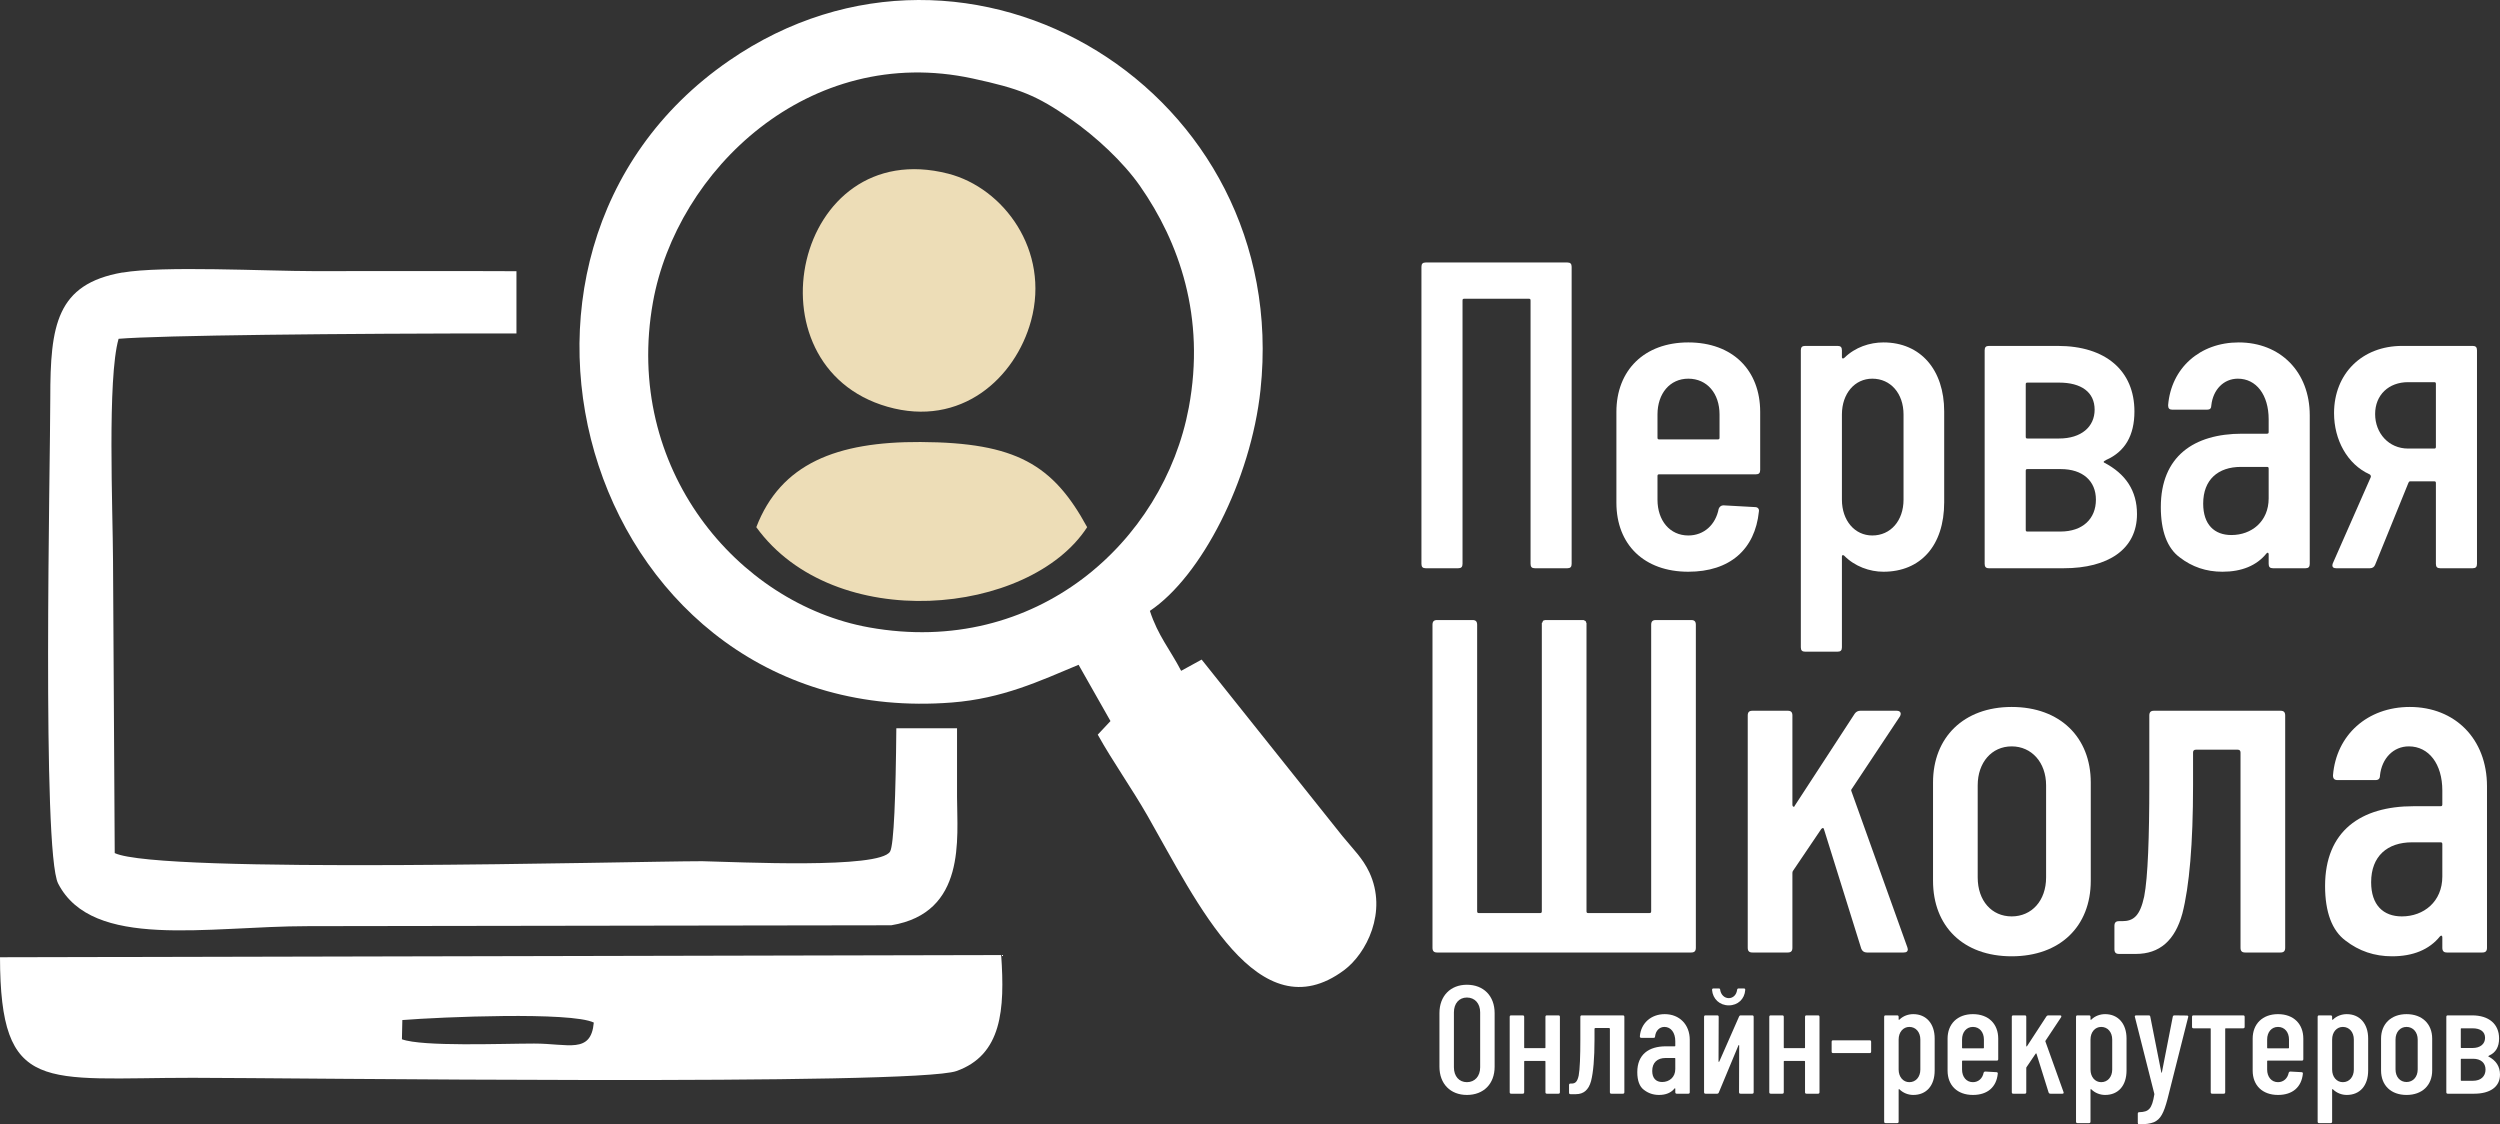 <?xml version="1.0" encoding="UTF-8"?> <svg xmlns="http://www.w3.org/2000/svg" viewBox="0 0 189 85" fill="none"><rect x="0" y="0" width="189" height="85" fill="#333333" stroke="none"/><path fill-rule="evenodd" clip-rule="evenodd" d="M9.263 20.599C4.265 21.468 3.8 24.587 3.802 30.083C3.802 34.904 3.161 64.394 4.396 66.797C6.992 71.838 15.647 70.017 23.315 70.017L67.379 69.951C73.073 69.012 72.355 63.374 72.352 60.249V55.058H67.763C67.718 60.107 67.581 63.898 67.288 64.38C66.485 65.71 55.751 65.162 53.087 65.107C47.6 65.113 12.043 66.087 8.673 64.493L8.545 42.408C8.528 38.495 8.105 28.613 8.965 25.613C12.021 25.355 25.672 25.202 39.044 25.208V20.503C33.938 20.477 28.832 20.5 23.726 20.497C20.128 20.497 12.291 20.08 9.258 20.608L9.263 20.599Z" fill="white"></path><path fill-rule="evenodd" clip-rule="evenodd" d="M0 72.368C0.023 82.789 3.297 81.479 14.574 81.482C21.503 81.482 69.146 82.099 72.315 80.969C75.737 79.746 75.978 76.337 75.689 72.2L0 72.368ZM30.414 77.116C33.35 76.882 43.156 76.473 44.891 77.305C44.681 79.705 42.952 78.89 40.382 78.893C37.951 78.893 31.945 79.142 30.386 78.569L30.417 77.119L30.414 77.116Z" fill="white"></path><path fill-rule="evenodd" clip-rule="evenodd" d="M86.931 46.182C87.547 48.072 88.462 49.104 89.294 50.715L90.844 49.864L101.485 63.203C102.3 64.203 103.016 64.873 103.519 65.942C104.921 68.936 103.294 72.099 101.61 73.348C95.132 78.154 90.495 68.221 86.775 61.713C85.562 59.591 84.1 57.539 82.99 55.539L83.953 54.513L81.541 50.258C78.591 51.489 75.788 52.811 71.96 53.11C44.653 55.243 33.666 19.381 55.114 4.59C73.354 -7.987 97.7 6.92 95.294 29.471C94.567 36.303 90.816 43.585 86.928 46.185L86.931 46.182ZM73.539 5.935C61.141 3.248 51.15 12.888 49.364 22.842C47.115 35.385 55.751 45.643 65.701 47.431C78.344 49.707 87.982 40.944 89.873 30.811C91.151 23.967 89.144 18.303 86.187 14.065C84.915 12.242 82.85 10.323 80.919 8.981C78.358 7.201 77.075 6.7 73.539 5.935Z" fill="white"></path><path fill-rule="evenodd" clip-rule="evenodd" d="M71.682 13.129C75.862 14.199 79.397 18.929 77.946 24.254C76.765 28.587 72.65 32.341 67.093 30.75C56.307 27.663 60.038 10.149 71.682 13.129Z" fill="#EDDDB7"></path><path fill-rule="evenodd" clip-rule="evenodd" d="M82.189 39.855C77.835 46.565 63.066 47.988 57.176 39.855C59.025 35.045 63.256 33.385 69.586 33.416C76.822 33.451 79.613 35.127 82.189 39.855Z" fill="#EDDDB7"></path><path d="M107.784 19.844H118.493C118.719 19.844 118.816 19.943 118.816 20.174V42.629C118.816 42.86 118.719 42.959 118.493 42.959H116.034C115.808 42.959 115.71 42.86 115.71 42.629V22.717C115.71 22.618 115.678 22.585 115.581 22.585H110.696C110.599 22.585 110.567 22.618 110.567 22.717V42.629C110.567 42.86 110.469 42.959 110.243 42.959H107.784C107.558 42.959 107.461 42.86 107.461 42.629V20.174C107.461 19.943 107.558 19.844 107.784 19.844Z" fill="white"></path><path d="M122.2 38.006V31.137C122.2 28 124.303 25.887 127.635 25.887C131 25.887 133.07 28 133.07 31.137V35.529C133.07 35.76 132.973 35.859 132.747 35.859H125.435C125.338 35.859 125.306 35.892 125.306 35.992V37.775C125.306 39.359 126.244 40.482 127.635 40.482C128.832 40.482 129.706 39.657 129.932 38.468C129.997 38.303 130.126 38.204 130.288 38.204L132.682 38.336C132.909 38.336 133.006 38.501 132.973 38.666C132.682 41.539 130.773 43.223 127.635 43.223C124.303 43.223 122.2 41.176 122.2 38.006ZM125.435 33.218H129.868C129.964 33.218 129.997 33.184 129.997 33.086V31.335C129.997 29.75 129.059 28.628 127.635 28.628C126.244 28.628 125.306 29.75 125.306 31.335V33.086C125.306 33.184 125.338 33.218 125.435 33.218Z" fill="white"></path><path d="M136.143 48.936V26.481C136.143 26.25 136.24 26.151 136.467 26.151H138.925C139.152 26.151 139.249 26.25 139.249 26.481V27.009C139.249 27.109 139.346 27.142 139.443 27.043C140.252 26.25 141.352 25.887 142.387 25.887C145.202 25.887 146.981 27.967 146.981 31.104V37.973C146.981 41.242 145.202 43.223 142.387 43.223C141.352 43.223 140.22 42.827 139.411 42.001C139.314 41.935 139.249 41.968 139.249 42.067V48.936C139.249 49.167 139.152 49.266 138.925 49.266H136.467C136.24 49.266 136.143 49.167 136.143 48.936ZM139.249 31.335V37.775C139.249 39.359 140.22 40.482 141.546 40.482C142.937 40.482 143.907 39.359 143.907 37.775V31.335C143.907 29.75 142.937 28.628 141.546 28.628C140.22 28.628 139.249 29.75 139.249 31.335Z" fill="white"></path><path d="M161.557 38.864C161.557 41.539 159.357 42.959 156.025 42.959H150.364C150.137 42.959 150.04 42.86 150.04 42.629V26.481C150.04 26.25 150.137 26.151 150.364 26.151H155.572C159.196 26.151 161.363 28.033 161.363 31.104C161.363 32.92 160.651 34.142 159.228 34.77C158.969 34.902 159.034 34.935 159.066 34.968C160.716 35.826 161.557 37.114 161.557 38.864ZM155.669 28.925H153.275C153.178 28.925 153.146 28.958 153.146 29.057V33.02C153.146 33.118 153.178 33.151 153.275 33.151H155.669C157.351 33.151 158.354 32.26 158.354 30.972C158.354 29.651 157.351 28.925 155.669 28.925ZM153.275 40.185H155.766C157.448 40.185 158.451 39.227 158.451 37.775C158.451 36.355 157.448 35.463 155.798 35.463H153.275C153.178 35.463 153.146 35.496 153.146 35.595V40.053C153.146 40.152 153.178 40.185 153.275 40.185Z" fill="white"></path><path d="M171.511 42.629V41.902C171.511 41.803 171.446 41.737 171.349 41.836C170.605 42.761 169.473 43.223 168.017 43.223C166.788 43.223 165.72 42.86 164.782 42.133C163.844 41.44 163.358 40.152 163.358 38.336C163.358 34.505 165.85 32.788 169.505 32.788H171.381C171.478 32.788 171.511 32.755 171.511 32.656V31.699C171.511 29.849 170.573 28.628 169.182 28.628C168.114 28.628 167.305 29.453 167.176 30.642C167.176 30.873 167.079 30.972 166.852 30.972H164.232C164.006 30.972 163.909 30.873 163.909 30.642C164.135 27.835 166.303 25.887 169.246 25.887C172.385 25.887 174.617 28.099 174.617 31.401V42.629C174.617 42.86 174.519 42.959 174.293 42.959H171.834C171.608 42.959 171.511 42.86 171.511 42.629ZM171.511 37.675V35.43C171.511 35.331 171.478 35.298 171.381 35.298H169.408C167.694 35.298 166.561 36.255 166.561 38.072C166.561 39.657 167.403 40.449 168.696 40.449C170.217 40.449 171.511 39.425 171.511 37.675Z" fill="white"></path><path d="M179.172 42.959H176.616C176.422 42.959 176.325 42.893 176.325 42.728L176.357 42.596L179.237 36.057V36.025C179.237 35.958 179.204 35.892 179.139 35.859C177.457 35.1 176.454 33.251 176.454 31.236C176.454 28.232 178.589 26.151 181.598 26.151H186.936C187.162 26.151 187.26 26.25 187.26 26.481V42.629C187.26 42.86 187.162 42.959 186.936 42.959H184.477C184.251 42.959 184.154 42.86 184.154 42.629V36.52C184.154 36.421 184.121 36.388 184.024 36.388H182.213C182.148 36.388 182.116 36.421 182.083 36.487L179.56 42.695C179.495 42.86 179.366 42.959 179.172 42.959ZM184.024 28.892H182.051C180.595 28.892 179.56 29.849 179.56 31.302C179.56 32.755 180.595 33.911 182.051 33.911H184.024C184.121 33.911 184.154 33.878 184.154 33.779V29.024C184.154 28.925 184.121 28.892 184.024 28.892Z" fill="white"></path><path d="M108.822 80.648V76.588C108.822 75.296 109.654 74.447 110.897 74.447C112.162 74.447 112.994 75.296 112.994 76.588V80.648C112.994 81.94 112.162 82.778 110.897 82.778C109.654 82.778 108.822 81.94 108.822 80.648ZM111.9 80.695V76.53C111.9 75.867 111.501 75.413 110.897 75.413C110.304 75.413 109.916 75.867 109.916 76.53V80.695C109.916 81.358 110.304 81.812 110.897 81.812C111.501 81.812 111.9 81.358 111.9 80.695Z" fill="white"></path><path d="M116.835 79.194V76.879C116.835 76.797 116.869 76.762 116.949 76.762H117.815C117.895 76.762 117.929 76.797 117.929 76.879V82.568C117.929 82.65 117.895 82.684 117.815 82.684H116.949C116.869 82.684 116.835 82.65 116.835 82.568V80.253C116.835 80.218 116.823 80.206 116.789 80.206H115.273C115.239 80.206 115.228 80.218 115.228 80.253V82.568C115.228 82.65 115.193 82.684 115.114 82.684H114.247C114.167 82.684 114.133 82.65 114.133 82.568V76.879C114.133 76.797 114.167 76.762 114.247 76.762H115.114C115.193 76.762 115.228 76.797 115.228 76.879V79.194C115.228 79.229 115.239 79.24 115.273 79.24H116.789C116.823 79.24 116.835 79.229 116.835 79.194Z" fill="white"></path><path d="M119.143 82.719H118.733C118.653 82.719 118.619 82.684 118.619 82.603V82.033C118.619 81.951 118.653 81.917 118.733 81.917H118.813C119.086 81.917 119.246 81.789 119.349 81.312C119.439 80.846 119.474 79.834 119.474 78.578V76.879C119.474 76.797 119.508 76.762 119.588 76.762H122.688C122.768 76.762 122.802 76.797 122.802 76.879V82.568C122.802 82.65 122.768 82.684 122.688 82.684H121.822C121.742 82.684 121.708 82.65 121.708 82.568V77.786C121.708 77.74 121.685 77.716 121.639 77.716H120.614C120.568 77.716 120.545 77.74 120.545 77.786V78.589C120.545 80.02 120.454 81.067 120.283 81.731C120.101 82.394 119.725 82.719 119.143 82.719Z" fill="white"></path><path d="M126.652 82.568V82.312C126.652 82.278 126.629 82.254 126.595 82.289C126.333 82.615 125.934 82.778 125.421 82.778C124.988 82.778 124.612 82.65 124.281 82.394C123.951 82.15 123.779 81.696 123.779 81.056C123.779 79.706 124.657 79.101 125.945 79.101H126.606C126.641 79.101 126.652 79.089 126.652 79.055V78.717C126.652 78.066 126.322 77.635 125.831 77.635C125.455 77.635 125.17 77.926 125.125 78.345C125.125 78.426 125.091 78.461 125.011 78.461H124.087C124.007 78.461 123.973 78.426 123.973 78.345C124.053 77.356 124.817 76.669 125.854 76.669C126.96 76.669 127.746 77.449 127.746 78.612V82.568C127.746 82.65 127.712 82.684 127.632 82.684H126.766C126.686 82.684 126.652 82.65 126.652 82.568ZM126.652 80.823V80.032C126.652 79.997 126.641 79.985 126.606 79.985H125.911C125.307 79.985 124.908 80.323 124.908 80.963C124.908 81.521 125.204 81.8 125.66 81.8C126.196 81.8 126.652 81.44 126.652 80.823Z" fill="white"></path><path d="M128.827 82.568V76.879C128.827 76.797 128.861 76.762 128.941 76.762H129.819C129.899 76.762 129.933 76.797 129.933 76.879L129.921 80.241C129.921 80.288 129.967 80.288 129.978 80.253L131.471 76.856C131.494 76.797 131.54 76.762 131.597 76.762H132.463C132.543 76.762 132.577 76.797 132.577 76.879V82.568C132.577 82.65 132.543 82.684 132.463 82.684H131.585C131.506 82.684 131.471 82.65 131.471 82.568L131.483 79.043C131.483 78.996 131.438 78.996 131.426 79.031L129.944 82.591C129.921 82.65 129.876 82.684 129.819 82.684H128.941C128.861 82.684 128.827 82.65 128.827 82.568ZM129.545 74.726H129.933C130.012 74.726 130.047 74.761 130.047 74.843C130.104 75.203 130.366 75.459 130.696 75.459C131.027 75.459 131.278 75.203 131.323 74.843C131.335 74.761 131.369 74.726 131.449 74.726H131.836C131.916 74.726 131.939 74.773 131.939 74.819V74.843C131.893 75.529 131.381 76.006 130.696 76.006C130.012 76.006 129.488 75.529 129.431 74.843C129.431 74.761 129.465 74.726 129.545 74.726Z" fill="white"></path><path d="M136.46 79.194V76.879C136.46 76.797 136.494 76.762 136.574 76.762H137.44C137.52 76.762 137.554 76.797 137.554 76.879V82.568C137.554 82.65 137.52 82.684 137.44 82.684H136.574C136.494 82.684 136.46 82.65 136.46 82.568V80.253C136.46 80.218 136.448 80.206 136.414 80.206H134.898C134.864 80.206 134.853 80.218 134.853 80.253V82.568C134.853 82.65 134.819 82.684 134.739 82.684H133.873C133.792 82.684 133.758 82.65 133.758 82.568V76.879C133.758 76.797 133.792 76.762 133.873 76.762H134.739C134.819 76.762 134.853 76.797 134.853 76.879V79.194C134.853 79.229 134.864 79.24 134.898 79.24H136.414C136.448 79.24 136.46 79.229 136.46 79.194Z" fill="white"></path><path d="M138.472 79.496V78.763C138.472 78.682 138.506 78.647 138.586 78.647H141.345C141.424 78.647 141.458 78.682 141.458 78.763V79.496C141.458 79.578 141.424 79.613 141.345 79.613H138.586C138.506 79.613 138.472 79.578 138.472 79.496Z" fill="white"></path><path d="M142.442 84.79V76.879C142.442 76.797 142.477 76.762 142.556 76.762H143.423C143.502 76.762 143.537 76.797 143.537 76.879V77.065C143.537 77.1 143.571 77.112 143.605 77.076C143.89 76.797 144.278 76.669 144.643 76.669C145.634 76.669 146.261 77.402 146.261 78.507V80.928C146.261 82.079 145.634 82.778 144.643 82.778C144.278 82.778 143.879 82.638 143.594 82.347C143.56 82.324 143.537 82.335 143.537 82.371V84.79C143.537 84.872 143.502 84.907 143.423 84.907H142.556C142.477 84.907 142.442 84.872 142.442 84.79ZM143.537 78.589V80.858C143.537 81.416 143.879 81.812 144.346 81.812C144.836 81.812 145.178 81.416 145.178 80.858V78.589C145.178 78.031 144.836 77.635 144.346 77.635C143.879 77.635 143.537 78.031 143.537 78.589Z" fill="white"></path><path d="M147.237 80.939V78.519C147.237 77.414 147.977 76.669 149.151 76.669C150.337 76.669 151.066 77.414 151.066 78.519V80.067C151.066 80.148 151.032 80.183 150.952 80.183H148.376C148.342 80.183 148.331 80.195 148.331 80.23V80.858C148.331 81.416 148.661 81.812 149.151 81.812C149.573 81.812 149.881 81.521 149.961 81.102C149.983 81.044 150.029 81.009 150.086 81.009L150.93 81.056C151.01 81.056 151.044 81.114 151.032 81.172C150.93 82.184 150.257 82.778 149.151 82.778C147.977 82.778 147.237 82.056 147.237 80.939ZM148.376 79.252H149.938C149.972 79.252 149.984 79.24 149.984 79.206V78.589C149.984 78.031 149.653 77.635 149.151 77.635C148.661 77.635 148.331 78.031 148.331 78.589V79.206C148.331 79.24 148.342 79.252 148.376 79.252Z" fill="white"></path><path d="M152.092 82.568V76.879C152.092 76.797 152.126 76.762 152.206 76.762H153.073C153.153 76.762 153.186 76.797 153.186 76.879V79.066C153.186 79.113 153.232 79.136 153.244 79.089L154.714 76.832C154.748 76.785 154.794 76.762 154.851 76.762H155.74C155.831 76.762 155.865 76.82 155.82 76.902L154.646 78.671C154.623 78.694 154.623 78.717 154.634 78.74L156.002 82.557L156.013 82.603C156.013 82.661 155.979 82.684 155.911 82.684H155.011C154.942 82.684 154.897 82.65 154.874 82.591L153.962 79.671C153.95 79.624 153.928 79.624 153.893 79.659L153.209 80.672C153.198 80.683 153.186 80.707 153.186 80.73V82.568C153.186 82.65 153.153 82.684 153.073 82.684H152.206C152.126 82.684 152.092 82.65 152.092 82.568Z" fill="white"></path><path d="M156.947 84.79V76.879C156.947 76.797 156.981 76.762 157.061 76.762H157.928C158.007 76.762 158.042 76.797 158.042 76.879V77.065C158.042 77.1 158.076 77.112 158.11 77.076C158.395 76.797 158.782 76.669 159.147 76.669C160.139 76.669 160.766 77.402 160.766 78.507V80.928C160.766 82.079 160.139 82.778 159.147 82.778C158.782 82.778 158.383 82.638 158.098 82.347C158.064 82.324 158.042 82.335 158.042 82.371V84.79C158.042 84.872 158.007 84.907 157.928 84.907H157.061C156.981 84.907 156.947 84.872 156.947 84.79ZM158.042 78.589V80.858C158.042 81.416 158.383 81.812 158.851 81.812C159.341 81.812 159.683 81.416 159.683 80.858V78.589C159.683 78.031 159.341 77.635 158.851 77.635C158.383 77.635 158.042 78.031 158.042 78.589Z" fill="white"></path><path d="M161.617 84.884V84.197C161.617 84.116 161.651 84.081 161.731 84.081C162.449 84.058 162.688 83.848 162.871 82.719L162.859 82.661L161.4 76.89L161.389 76.856C161.389 76.797 161.423 76.762 161.503 76.762H162.438C162.517 76.762 162.552 76.797 162.563 76.867L163.395 81.067C163.406 81.114 163.429 81.114 163.44 81.067L164.261 76.867C164.273 76.797 164.318 76.762 164.387 76.762L165.333 76.774C165.412 76.774 165.458 76.82 165.424 76.902L163.862 83.092C163.577 84.162 163.338 84.616 162.837 84.837C162.574 84.942 162.209 85 161.742 85H161.685C161.651 85 161.617 84.942 161.617 84.884Z" fill="white"></path><path d="M165.831 76.762H169.582C169.661 76.762 169.696 76.797 169.696 76.879V77.623C169.696 77.705 169.661 77.74 169.582 77.74H168.27C168.236 77.74 168.225 77.751 168.225 77.786V82.568C168.225 82.65 168.191 82.684 168.111 82.684H167.245C167.165 82.684 167.131 82.65 167.131 82.568V77.786C167.131 77.751 167.119 77.74 167.085 77.74H165.831C165.751 77.74 165.717 77.705 165.717 77.623V76.879C165.717 76.797 165.751 76.762 165.831 76.762Z" fill="white"></path><path d="M170.302 80.939V78.519C170.302 77.414 171.042 76.669 172.216 76.669C173.402 76.669 174.131 77.414 174.131 78.519V80.067C174.131 80.148 174.097 80.183 174.018 80.183H171.441C171.407 80.183 171.396 80.195 171.396 80.23V80.858C171.396 81.416 171.726 81.812 172.216 81.812C172.638 81.812 172.946 81.521 173.026 81.102C173.048 81.044 173.094 81.009 173.151 81.009L173.995 81.056C174.075 81.056 174.109 81.114 174.097 81.172C173.995 82.184 173.322 82.778 172.216 82.778C171.042 82.778 170.302 82.056 170.302 80.939ZM171.441 79.252H173.003C173.037 79.252 173.048 79.24 173.048 79.206V78.589C173.048 78.031 172.718 77.635 172.216 77.635C171.726 77.635 171.396 78.031 171.396 78.589V79.206C171.396 79.24 171.407 79.252 171.441 79.252Z" fill="white"></path><path d="M175.214 84.79V76.879C175.214 76.797 175.249 76.762 175.328 76.762H176.195C176.274 76.762 176.309 76.797 176.309 76.879V77.065C176.309 77.1 176.343 77.112 176.377 77.076C176.662 76.797 177.049 76.669 177.414 76.669C178.406 76.669 179.033 77.402 179.033 78.507V80.928C179.033 82.079 178.406 82.778 177.414 82.778C177.049 82.778 176.65 82.638 176.365 82.347C176.331 82.324 176.309 82.335 176.309 82.371V84.79C176.309 84.872 176.274 84.907 176.195 84.907H175.328C175.249 84.907 175.214 84.872 175.214 84.79ZM176.309 78.589V80.858C176.309 81.416 176.65 81.812 177.118 81.812C177.608 81.812 177.95 81.416 177.95 80.858V78.589C177.95 78.031 177.608 77.635 177.118 77.635C176.65 77.635 176.309 78.031 176.309 78.589Z" fill="white"></path><path d="M180.008 80.928V78.519C180.008 77.414 180.761 76.669 181.935 76.669C183.12 76.669 183.873 77.414 183.873 78.519V80.928C183.873 82.045 183.12 82.778 181.935 82.778C180.749 82.778 180.008 82.045 180.008 80.928ZM182.778 80.846V78.589C182.778 78.031 182.425 77.635 181.935 77.635C181.445 77.635 181.102 78.031 181.102 78.589V80.846C181.102 81.416 181.445 81.8 181.935 81.8C182.425 81.8 182.778 81.416 182.778 80.846Z" fill="white"></path><path d="M189 81.242C189 82.184 188.225 82.684 187.051 82.684H185.056C184.976 82.684 184.942 82.65 184.942 82.568V76.879C184.942 76.797 184.976 76.762 185.056 76.762H186.891C188.168 76.762 188.931 77.425 188.931 78.507C188.931 79.147 188.681 79.578 188.179 79.799C188.088 79.846 188.111 79.857 188.122 79.869C188.704 80.171 189 80.625 189 81.242ZM186.925 77.74H186.082C186.048 77.74 186.036 77.751 186.036 77.786V79.183C186.036 79.217 186.048 79.229 186.082 79.229H186.925C187.518 79.229 187.871 78.915 187.871 78.461C187.871 77.996 187.518 77.74 186.925 77.74ZM186.082 81.707H186.959C187.552 81.707 187.906 81.37 187.906 80.858C187.906 80.358 187.552 80.043 186.971 80.043H186.082C186.048 80.043 186.036 80.055 186.036 80.09V81.661C186.036 81.696 186.048 81.707 186.082 81.707Z" fill="white"></path><path d="M127.854 72.009H108.647C108.401 72.009 108.296 71.901 108.296 71.65V47.234C108.296 46.983 108.401 46.875 108.647 46.875H111.321C111.567 46.875 111.672 46.983 111.672 47.234V68.885C111.672 68.993 111.708 69.029 111.813 69.029H116.421C116.527 69.029 116.562 68.993 116.562 68.885V47.091H116.597V47.055L116.668 46.911H116.738L116.773 46.875H119.728L119.763 46.911H119.834V46.947H119.869V46.983H119.904V47.055L119.939 47.091V68.885C119.939 68.993 119.974 69.029 120.08 69.029H124.688C124.793 69.029 124.829 68.993 124.829 68.885V47.234C124.829 46.983 124.934 46.875 125.18 46.875H127.854C128.1 46.875 128.206 46.983 128.206 47.234V71.65C128.206 71.901 128.1 72.009 127.854 72.009Z" fill="white"></path><path d="M132.129 71.65V54.092C132.129 53.841 132.235 53.733 132.481 53.733H135.155C135.401 53.733 135.506 53.841 135.506 54.092V60.843C135.506 60.986 135.647 61.058 135.682 60.914L140.22 53.949C140.325 53.805 140.466 53.733 140.642 53.733H143.386C143.667 53.733 143.773 53.913 143.632 54.164L140.009 59.621C139.939 59.694 139.939 59.765 139.974 59.837L144.195 71.614L144.23 71.757C144.23 71.937 144.125 72.009 143.913 72.009H141.135C140.923 72.009 140.783 71.901 140.712 71.722L137.898 62.709C137.863 62.566 137.793 62.566 137.687 62.673L135.577 65.797C135.541 65.833 135.506 65.905 135.506 65.977V71.65C135.506 71.901 135.401 72.009 135.155 72.009H132.481C132.235 72.009 132.129 71.901 132.129 71.65Z" fill="white"></path><path d="M146.137 66.587V59.155C146.137 55.744 148.459 53.446 152.082 53.446C155.74 53.446 158.062 55.744 158.062 59.155V66.587C158.062 70.034 155.74 72.296 152.082 72.296C148.424 72.296 146.137 70.034 146.137 66.587ZM154.685 66.336V59.37C154.685 57.647 153.595 56.426 152.082 56.426C150.57 56.426 149.514 57.647 149.514 59.37V66.336C149.514 68.095 150.57 69.28 152.082 69.28C153.595 69.28 154.685 68.095 154.685 66.336Z" fill="white"></path><path d="M161.468 72.117H160.202C159.956 72.117 159.85 72.009 159.85 71.757V69.998C159.85 69.747 159.956 69.639 160.202 69.639H160.448C161.292 69.639 161.785 69.244 162.101 67.772C162.383 66.336 162.488 63.212 162.488 59.334V54.092C162.488 53.841 162.594 53.733 162.84 53.733H172.408C172.654 53.733 172.76 53.841 172.76 54.092V71.65C172.76 71.901 172.654 72.009 172.408 72.009H169.735C169.488 72.009 169.383 71.901 169.383 71.65V56.893C169.383 56.749 169.312 56.677 169.172 56.677H166.006C165.865 56.677 165.795 56.749 165.795 56.893V59.37C165.795 63.787 165.513 67.018 164.986 69.065C164.423 71.111 163.262 72.117 161.468 72.117Z" fill="white"></path><path d="M184.64 71.65V70.86C184.64 70.752 184.57 70.68 184.464 70.788C183.655 71.793 182.424 72.296 180.841 72.296C179.505 72.296 178.344 71.901 177.323 71.111C176.303 70.357 175.776 68.957 175.776 66.982C175.776 62.817 178.484 60.95 182.459 60.95H184.5C184.605 60.95 184.64 60.914 184.64 60.806V59.765C184.64 57.755 183.62 56.426 182.107 56.426C180.946 56.426 180.067 57.324 179.927 58.616C179.927 58.867 179.821 58.975 179.575 58.975H176.726C176.479 58.975 176.374 58.867 176.374 58.616C176.62 55.564 178.977 53.446 182.178 53.446C185.59 53.446 188.017 55.852 188.017 59.442V71.65C188.017 71.901 187.911 72.009 187.665 72.009H184.992C184.746 72.009 184.64 71.901 184.64 71.65ZM184.64 66.264V63.822C184.64 63.715 184.605 63.679 184.5 63.679H182.354C180.489 63.679 179.258 64.72 179.258 66.695C179.258 68.418 180.173 69.28 181.58 69.28C183.233 69.28 184.64 68.167 184.64 66.264Z" fill="white"></path></svg> 